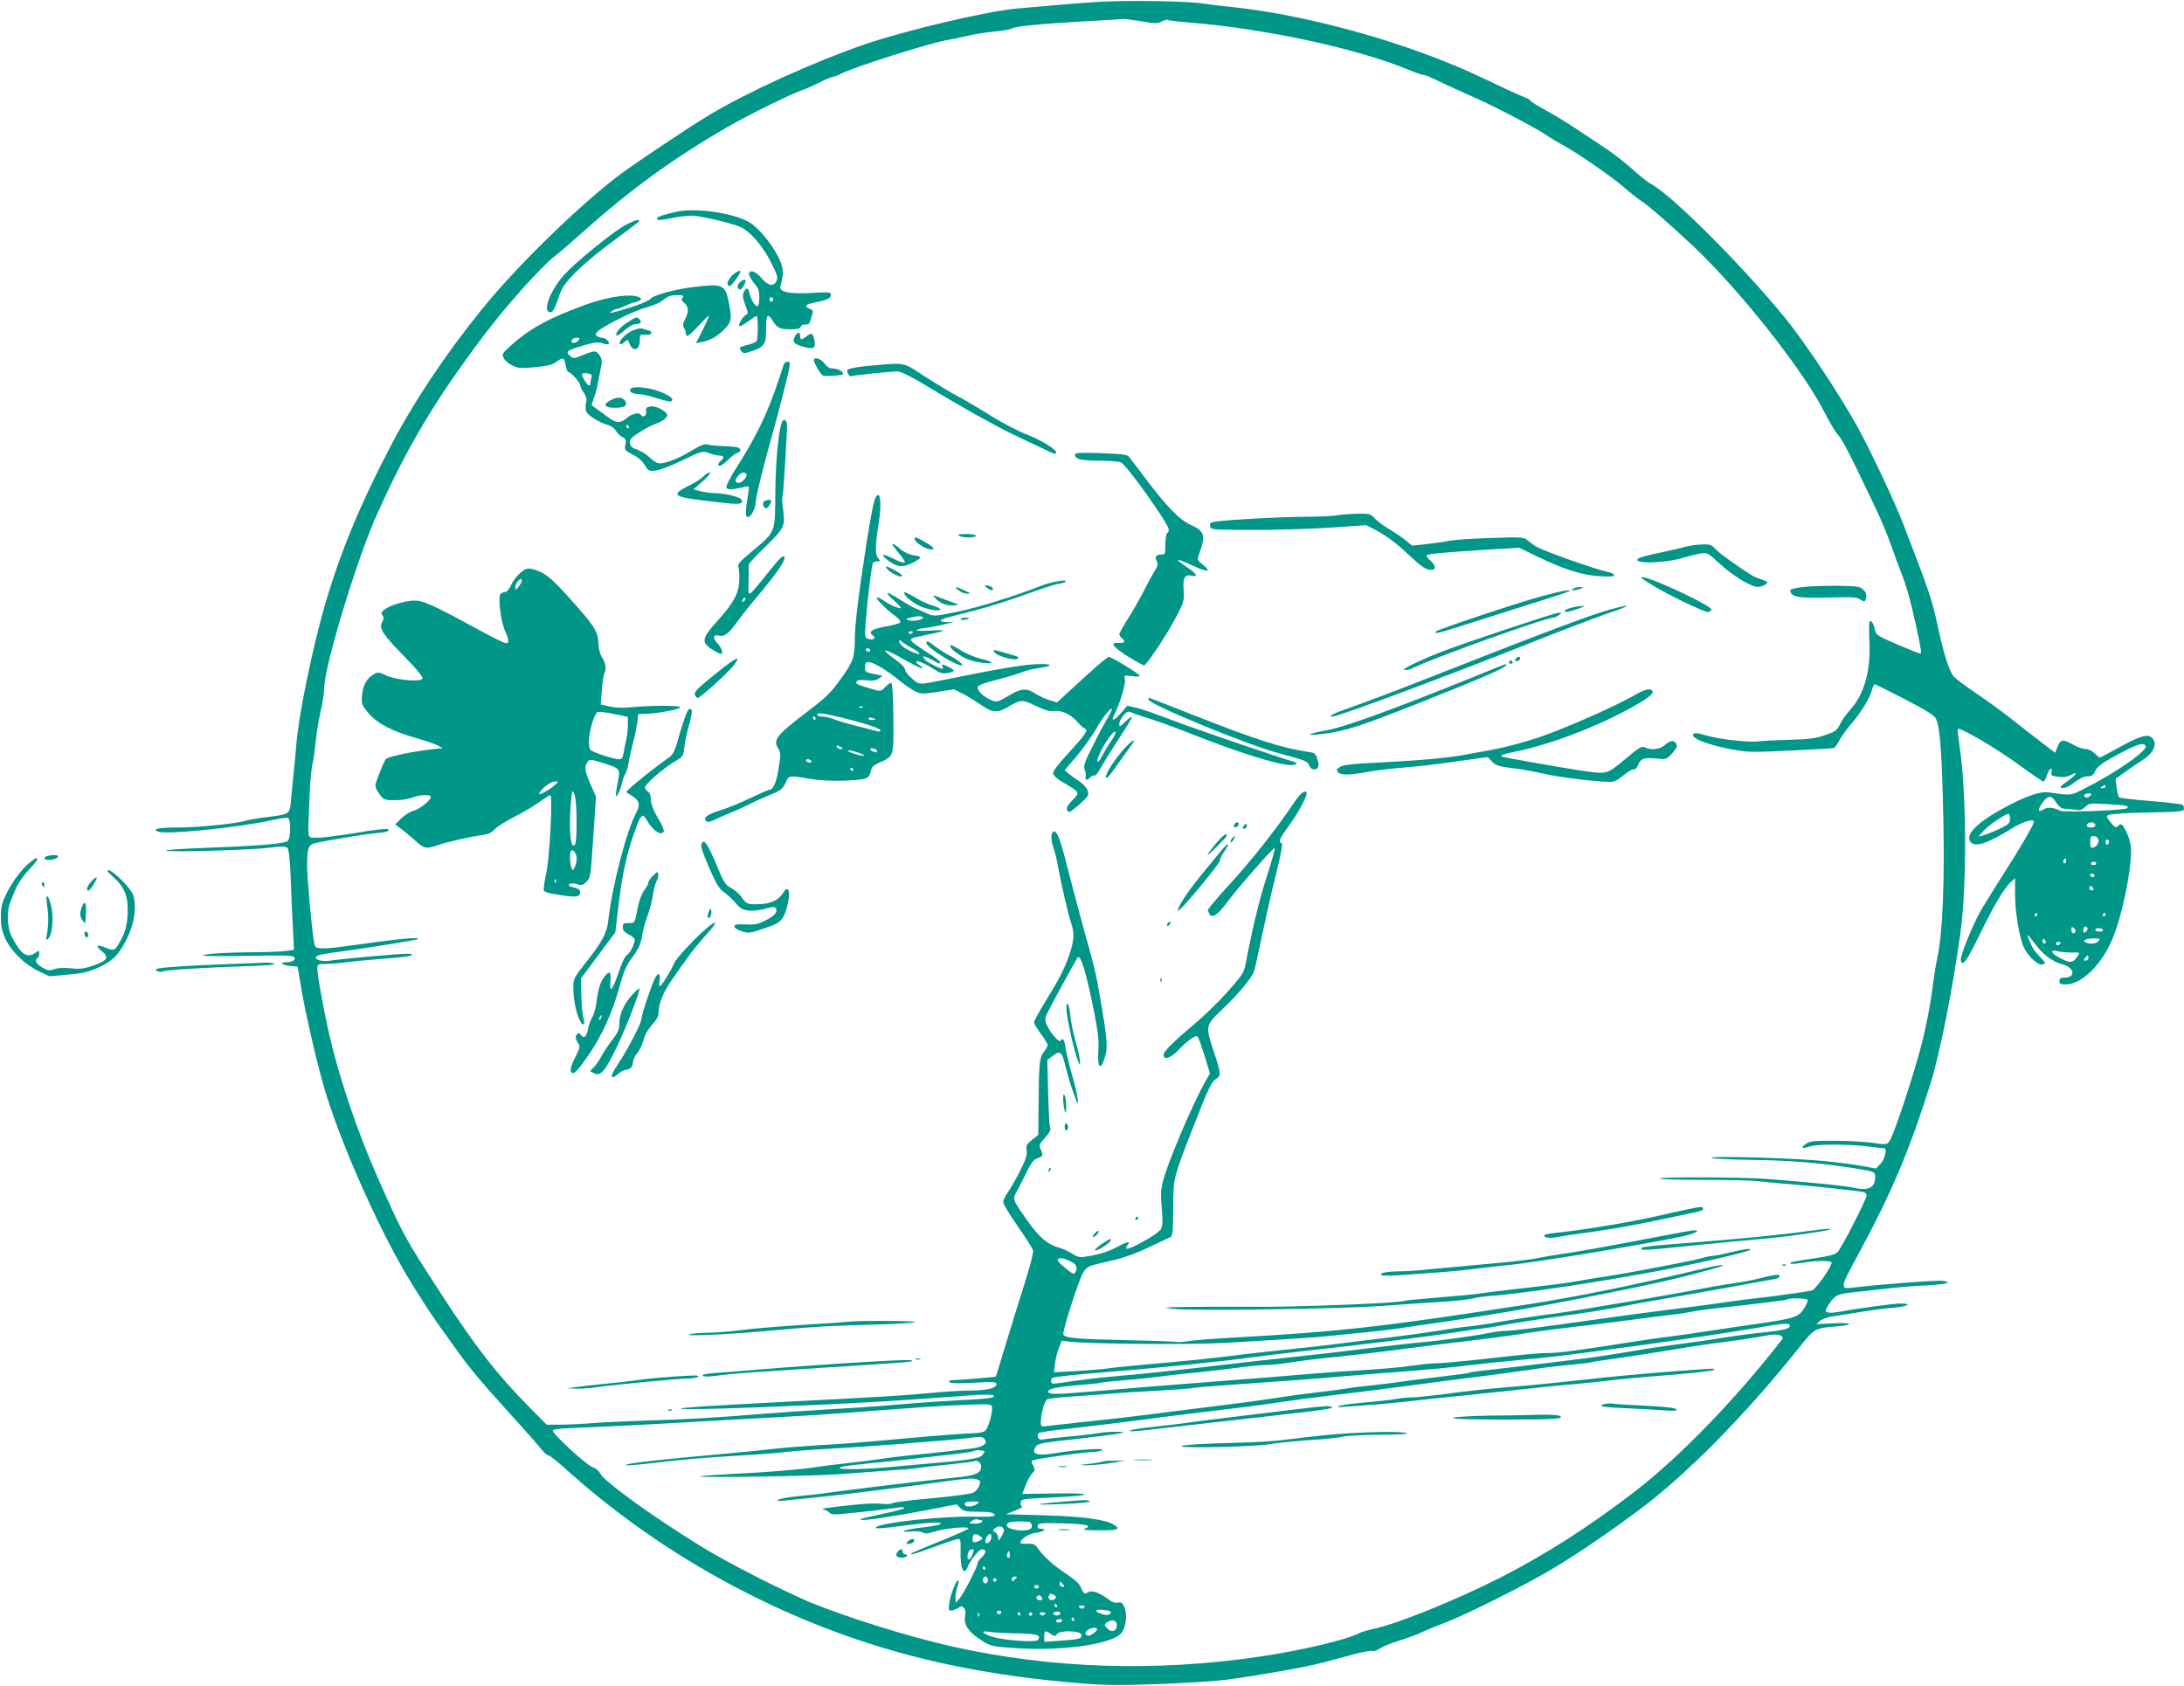 <?xml version="1.0" standalone="no"?>
<!DOCTYPE svg PUBLIC "-//W3C//DTD SVG 20010904//EN"
 "http://www.w3.org/TR/2001/REC-SVG-20010904/DTD/svg10.dtd">
<svg version="1.0" xmlns="http://www.w3.org/2000/svg"
 width="1280pt" height="988pt" viewBox="0 0 1280 988"
 preserveAspectRatio="xMidYMid meet">
<g transform="translate(0,988) scale(0.1,-0.1)"
fill="#009688" stroke="none">
<path d="M6435 9869 c-77 -5 -194 -14 -260 -20 -66 -6 -163 -15 -215 -19 -169
-14 -657 -129 -892 -210 -296 -102 -674 -273 -908 -412 -121 -72 -473 -308
-552 -370 -253 -199 -587 -528 -784 -771 -221 -274 -401 -545 -539 -810 -176
-337 -292 -619 -379 -917 -77 -265 -156 -653 -170 -830 -2 -30 -9 -107 -16
-170 -6 -63 -14 -139 -16 -168 -7 -63 -10 -65 -140 -81 -49 -6 -105 -16 -124
-21 -59 -18 -279 -40 -402 -40 -108 0 -151 -9 -112 -24 49 -19 465 23 658 65
49 11 95 18 103 15 19 -8 18 -120 -2 -136 -18 -15 -173 -28 -474 -39 -127 -4
-235 -12 -239 -16 -10 -11 487 2 601 16 72 9 100 9 110 1 10 -9 16 -56 21
-184 3 -95 9 -228 13 -294 l6 -121 -44 -6 c-24 -4 -107 -7 -184 -8 -176 -1
-305 -10 -305 -19 0 -4 119 -5 264 -2 205 4 265 2 271 -8 10 -16 -12 -30 -50
-30 -42 0 -19 -18 30 -22 l39 -3 22 -130 c22 -130 73 -357 121 -535 82 -305
314 -838 501 -1152 62 -103 147 -235 190 -293 42 -59 91 -126 107 -149 62 -88
145 -187 305 -363 91 -100 175 -196 188 -213 13 -16 29 -30 37 -30 7 0 62 -44
121 -98 457 -409 1018 -742 1606 -953 421 -151 860 -241 1380 -284 157 -13
232 -14 475 -5 158 6 338 18 398 26 197 27 468 75 560 100 50 13 131 35 182
49 51 14 99 22 107 19 8 -3 28 3 43 14 15 11 66 32 113 46 47 15 103 35 125
46 22 11 90 39 150 62 125 48 470 221 620 311 158 95 326 209 515 350 277 207
616 551 932 946 92 116 93 117 221 127 111 10 95 23 -20 18 l-98 -5 22 19 c13
12 46 23 75 27 29 4 100 15 158 25 58 10 144 21 193 25 89 8 121 25 45 25 -42
0 -261 -30 -362 -49 -45 -8 -76 -6 -76 6 0 13 31 61 52 79 18 17 45 24 138 33
63 7 149 16 190 21 41 5 133 13 203 16 128 7 165 17 104 27 -27 5 -379 -21
-519 -39 -86 -11 -86 -7 13 176 204 375 310 625 435 1025 53 171 128 548 173
870 39 278 37 834 -4 1099 -8 55 -13 101 -11 103 13 13 226 -112 373 -220 67
-49 125 -88 130 -88 4 1 14 19 21 41 13 39 35 49 25 11 -4 -15 3 -19 38 -24
28 -4 52 -1 72 9 50 26 41 7 -14 -33 -47 -33 -51 -38 -31 -41 15 -2 40 9 69
32 30 23 57 36 77 36 25 0 34 7 46 32 10 21 37 43 85 70 151 84 196 101 210
77 16 -26 -172 -157 -364 -254 -78 -39 -69 -38 -206 -19 -51 7 -144 -26 -280
-102 -152 -85 -215 -157 -170 -194 30 -25 102 1 239 86 63 39 126 58 126 37 0
-16 -80 -153 -170 -293 -51 -80 -113 -179 -137 -220 -49 -85 -126 -273 -121
-297 8 -43 32 -11 111 150 83 172 144 274 186 311 l21 19 0 -99 c0 -106 27
-259 54 -312 27 -52 82 -101 106 -95 21 6 21 7 -7 37 -16 17 -34 38 -41 47
-14 19 -44 89 -38 89 2 0 21 -23 42 -51 46 -63 104 -106 161 -121 72 -18 81
-78 12 -78 -22 0 -29 -5 -29 -20 0 -16 7 -20 35 -20 92 0 205 107 271 256 57
130 113 391 114 529 0 32 -9 69 -25 103 -25 54 -33 60 -54 39 -10 -10 -18 -5
-41 23 -25 31 -27 36 -12 44 9 5 112 12 229 14 197 4 213 6 213 23 0 10 -4 20
-9 23 -5 3 -89 13 -187 21 -98 8 -181 18 -185 22 -4 5 -10 31 -14 58 l-6 50
63 46 c35 25 77 53 93 63 67 41 92 97 58 131 -25 26 -74 11 -194 -56 -58 -32
-109 -59 -112 -59 -3 0 -17 11 -31 25 -15 15 -37 25 -53 25 -15 0 -48 11 -72
25 -59 34 -76 32 -92 -11 l-14 -36 -80 61 c-44 33 -123 95 -175 136 -52 42
-145 109 -206 150 -60 41 -121 86 -133 99 -24 26 -60 134 -91 281 -39 179 -44
194 -200 600 -52 137 -192 434 -272 580 -108 196 -312 503 -433 650 -247 302
-661 715 -776 775 -19 10 -70 50 -113 89 -43 39 -117 97 -165 128 -47 31 -124
82 -171 113 -47 31 -124 79 -173 105 -48 26 -87 50 -87 55 0 4 -21 15 -47 25
-26 10 -126 56 -223 103 -427 205 -1023 374 -1490 422 -58 6 -132 15 -165 20
-88 14 -448 19 -610 9z m255 -114 c80 -14 92 -14 118 -1 16 8 32 13 35 9 4 -3
55 -9 114 -14 441 -34 988 -150 1291 -275 45 -19 89 -34 97 -34 9 0 46 -15 83
-34 37 -18 117 -55 177 -81 133 -57 379 -185 455 -235 30 -21 71 -45 90 -55
75 -38 293 -188 362 -248 40 -35 87 -72 103 -82 44 -28 162 -130 308 -267 272
-256 647 -730 769 -973 28 -55 64 -116 81 -135 28 -31 77 -127 225 -440 28
-58 66 -151 85 -205 19 -55 45 -125 57 -155 32 -79 57 -168 87 -305 35 -166
37 -175 25 -175 -5 0 -65 24 -133 53 -113 49 -124 56 -130 83 -7 36 -17 54
-30 54 -5 0 -6 -47 -3 -117 9 -176 -30 -313 -114 -405 -22 -24 -48 -61 -58
-83 -17 -36 -26 -42 -89 -64 -58 -20 -95 -24 -210 -27 -77 -2 -156 -6 -176 -9
-56 -8 -241 13 -311 35 -43 13 -66 16 -73 9 -23 -24 87 -67 245 -95 73 -13
119 -13 325 -3 132 6 245 13 252 15 7 1 21 21 32 43 11 21 39 61 62 88 60 68
117 159 129 205 6 21 13 38 17 38 3 0 82 -39 175 -87 127 -66 174 -95 184
-115 24 -46 35 -198 43 -568 9 -386 -4 -691 -34 -830 -9 -41 -20 -109 -25
-150 -17 -141 -50 -305 -91 -445 -61 -212 -149 -468 -168 -488 -15 -16 -24
-16 -96 -5 -44 6 -143 12 -220 12 -121 1 -145 -2 -169 -17 -36 -24 -27 -32 18
-17 46 15 223 15 341 1 50 -6 93 -11 98 -11 19 0 5 -62 -20 -89 l-28 -30 -80
15 c-44 8 -141 21 -215 28 -165 18 -670 33 -670 20 0 -5 104 -10 233 -12 225
-3 400 -17 597 -48 128 -20 130 -21 130 -52 0 -66 -41 -84 -138 -61 -41 9
-238 29 -492 49 -131 11 -627 13 -633 3 -3 -5 108 -8 246 -8 139 0 284 -3 322
-7 39 -5 120 -12 180 -17 138 -11 412 -40 443 -47 12 -2 22 -11 22 -20 0 -21
-144 -304 -169 -330 -15 -17 -44 -25 -138 -39 -129 -19 -155 -25 -136 -32 6
-2 38 1 69 6 68 13 161 14 168 3 9 -15 -92 -161 -116 -166 -36 -8 -234 -35
-333 -46 -49 -5 -151 -19 -225 -30 -74 -10 -196 -26 -270 -35 -145 -18 -330
-43 -555 -75 -243 -34 -370 -50 -408 -50 -20 0 -69 -6 -109 -14 -84 -17 -275
-43 -363 -51 -33 -2 -157 -16 -275 -30 -118 -14 -249 -30 -290 -35 -41 -5
-142 -16 -225 -25 -82 -8 -264 -29 -403 -45 -251 -30 -477 -54 -667 -70 -55
-5 -147 -16 -204 -24 -58 -9 -110 -16 -118 -16 -15 0 -18 26 -4 35 11 6 137
19 336 35 279 22 681 63 835 85 58 8 168 21 245 30 268 30 391 44 475 55 47 5
126 15 175 21 50 6 162 21 250 34 88 13 183 27 210 30 28 3 73 10 100 16 79
15 289 47 420 64 66 9 190 29 275 45 85 17 220 41 300 54 149 26 577 103 618
111 12 3 22 10 22 16 0 13 -35 8 -120 -14 -30 -8 -91 -20 -135 -26 -76 -11
-131 -21 -320 -56 -85 -16 -287 -51 -525 -90 -80 -14 -199 -32 -265 -40 -66
-9 -181 -26 -255 -39 -74 -13 -164 -27 -200 -30 -35 -3 -119 -15 -185 -26 -66
-11 -214 -31 -330 -45 -115 -13 -244 -29 -285 -35 -41 -5 -163 -19 -270 -30
-107 -11 -229 -25 -270 -30 -134 -18 -341 -39 -530 -55 -102 -9 -212 -20 -245
-25 -33 -5 -118 -12 -189 -16 l-129 -7 6 50 c3 27 13 68 23 92 l17 43 51 -6
c121 -13 711 -18 896 -7 380 22 526 31 630 42 58 6 143 14 190 19 47 4 123 13
170 19 47 7 162 23 255 37 377 54 725 116 1192 213 173 36 280 62 442 107 92
26 48 26 -60 0 -401 -96 -744 -166 -1029 -210 -873 -135 -1109 -161 -1740
-196 -107 -6 -221 -15 -253 -20 -32 -5 -63 -7 -70 -5 -7 2 -136 7 -287 10
-309 7 -373 13 -378 35 -3 17 50 194 92 305 28 76 42 91 96 104 19 5 74 18
121 29 49 11 134 43 195 73 60 28 116 55 124 59 12 6 15 35 16 166 1 184 -2
172 113 467 93 240 111 277 140 295 28 17 27 33 -14 155 -51 153 -51 157 44
247 95 89 179 190 191 228 5 15 25 106 45 202 20 96 56 258 82 360 31 125 42
185 34 188 -20 7 -12 28 40 98 58 78 117 190 106 201 -14 13 -41 -12 -81 -73
-89 -134 -242 -328 -365 -462 -72 -78 -131 -148 -131 -155 0 -6 4 -18 9 -26
16 -25 51 -1 107 76 62 83 263 313 275 313 4 0 -17 -75 -46 -166 -46 -142 -84
-301 -126 -520 -9 -45 -22 -64 -103 -155 -51 -57 -135 -140 -187 -183 -134
-113 -189 -168 -189 -188 0 -34 41 -20 89 30 57 59 99 88 111 76 4 -5 22 -55
40 -112 l31 -103 -29 -52 c-72 -126 -220 -475 -246 -580 -13 -51 -14 -83 -7
-158 6 -66 5 -101 -3 -119 -7 -16 -45 -43 -106 -77 -87 -48 -120 -55 -90 -18
20 24 -4 18 -72 -18 -39 -21 -92 -38 -139 -46 -75 -13 -76 -13 -116 12 -22 14
-58 30 -80 36 -63 17 -113 60 -182 157 -87 123 -88 125 -62 171 12 21 37 71
57 111 27 57 42 76 65 84 32 11 34 16 18 52 -11 23 -8 30 25 67 29 32 36 46
30 63 -4 11 -9 105 -11 207 l-5 186 28 22 c47 37 58 29 78 -56 10 -42 31 -113
47 -157 26 -73 29 -76 25 -36 -3 25 -18 91 -35 147 -16 56 -32 125 -36 152 -7
49 -17 63 -30 41 -8 -13 -61 49 -80 93 -14 34 -13 38 18 99 37 71 158 291 163
297 18 20 55 -106 100 -339 20 -103 25 -154 21 -212 -7 -106 17 -116 43 -19
13 48 6 116 -31 326 -28 160 -35 190 -95 401 -29 106 -71 265 -94 354 -42 171
-65 233 -84 227 -18 -6 -19 -44 -2 -95 9 -26 21 -74 26 -107 18 -100 61 -287
77 -333 21 -59 19 -99 -7 -179 -29 -87 -55 -139 -141 -279 -38 -62 -69 -119
-69 -126 0 -7 18 -37 40 -67 22 -29 40 -59 40 -66 0 -7 -10 -25 -22 -40 -26
-34 -29 -59 -31 -303 l-2 -184 -37 -29 c-32 -26 -36 -34 -31 -63 4 -25 -5 -52
-40 -122 -25 -49 -57 -104 -71 -123 -14 -19 -26 -45 -26 -56 0 -12 38 -76 84
-141 46 -66 86 -129 90 -141 4 -13 -14 -85 -50 -199 -32 -99 -81 -260 -111
-358 -29 -99 -55 -181 -57 -184 -3 -3 -216 -21 -264 -22 -7 0 -10 -5 -7 -11 5
-7 51 -8 141 -3 119 6 134 5 134 -9 0 -23 -60 -37 -155 -37 -44 0 -147 -6
-230 -14 -152 -15 -303 -24 -835 -51 -474 -25 -623 -34 -629 -41 -7 -8 371 2
794 22 295 13 481 25 879 54 94 8 152 8 158 2 15 -15 -21 -20 -237 -31 -110
-6 -272 -18 -360 -26 -88 -8 -252 -19 -365 -25 -113 -7 -286 -18 -385 -26
-275 -23 -452 -33 -690 -40 -93 -3 -228 -9 -299 -14 -72 -6 -164 -10 -206 -10
l-76 0 -101 102 c-191 193 -319 358 -521 670 -214 330 -221 342 -372 685 -110
247 -215 555 -274 803 -32 131 -76 372 -76 411 0 28 2 29 48 29 26 0 81 5 122
10 41 6 140 15 219 21 79 5 151 14 160 19 12 7 7 10 -19 10 -47 1 -382 -29
-445 -39 -54 -9 -99 1 -93 22 3 7 45 17 109 25 141 18 482 72 488 78 15 15
-111 2 -455 -46 -44 -6 -96 -10 -115 -8 -32 3 -34 5 -41 53 -14 89 -38 368
-38 431 0 103 7 123 49 133 65 15 287 52 347 57 73 7 90 12 78 24 -5 5 -81 -3
-184 -21 -96 -16 -199 -29 -227 -29 -53 0 -53 0 -55 33 -1 17 -1 41 0 52 1 11
4 81 6 155 3 74 10 158 16 185 7 28 15 88 20 135 4 47 17 128 29 180 12 52 21
113 21 136 0 124 189 749 304 1007 182 408 343 678 633 1063 126 168 339 405
409 458 23 17 99 83 170 146 275 247 541 440 859 622 123 71 381 197 435 213
14 4 55 23 92 41 37 19 73 34 80 34 7 0 27 7 43 16 75 40 526 183 626 199 19
3 72 14 119 25 47 11 121 22 165 26 44 4 85 11 92 16 16 13 167 28 428 43 121
6 226 13 232 14 7 0 53 -6 103 -14z m5650 -4485 c0 -5 -8 -10 -17 -10 -15 0
-16 2 -3 10 19 12 20 12 20 0z m-90 -54 c-6 -8 -18 -12 -26 -9 -19 7 -7 23 18
23 17 0 18 -3 8 -14z m-198 -41 c16 -24 31 -35 48 -35 14 0 41 -3 61 -6 30 -5
41 -2 59 16 22 22 28 23 132 17 107 -6 128 -10 115 -24 -13 -12 -368 -26 -391
-15 -42 21 -78 23 -102 7 -29 -19 -33 -2 -7 35 35 51 55 52 85 5z m-272 -94
c0 -26 -7 -33 -64 -60 -36 -17 -77 -33 -93 -37 l-28 -7 35 38 c31 33 123 95
143 95 4 0 7 -13 7 -29z m500 -36 c0 -9 -9 -15 -25 -15 -24 0 -32 10 -18 23
12 13 43 7 43 -8z m17 -81 c8 -20 -8 -48 -31 -52 -12 -3 -16 4 -16 32 0 30 4
36 20 36 11 0 23 -7 27 -16z m63 -19 c0 -8 -4 -15 -10 -15 -5 0 -10 7 -10 15
0 8 5 15 10 15 6 0 10 -7 10 -15z m-254 -122 c-10 -10 -19 5 -10 18 6 11 8 11
12 0 2 -7 1 -15 -2 -18z m179 -3 c3 -5 -3 -10 -15 -10 -12 0 -18 5 -15 10 3 6
10 10 15 10 5 0 12 -4 15 -10z m-10 -70 c3 -5 -1 -10 -9 -10 -9 0 -16 5 -16
10 0 6 4 10 9 10 6 0 13 -4 16 -10z m-8 -86 c-9 -9 -28 6 -21 18 4 6 10 6 17
-1 6 -6 8 -13 4 -17z m-327 -144 c0 -5 -5 -10 -11 -10 -5 0 -7 5 -4 10 3 6 8
10 11 10 2 0 4 -4 4 -10z m400 0 c0 -5 -5 -10 -11 -10 -5 0 -7 5 -4 10 3 6 8
10 11 10 2 0 4 -4 4 -10z m-176 -101 c-10 -16 -24 -9 -24 12 0 18 2 19 15 9 8
-7 12 -16 9 -21z m70 22 c3 -5 -1 -14 -9 -21 -13 -10 -15 -9 -15 9 0 21 14 28
24 12z m91 -11 c4 -6 -5 -10 -19 -10 -14 0 -26 5 -26 10 0 6 9 10 19 10 11 0
23 -4 26 -10z m-335 -71 c0 -5 -4 -9 -10 -9 -5 0 -10 7 -10 16 0 8 5 12 10 9
6 -3 10 -10 10 -16z m310 6 c-13 -16 -47 -20 -75 -9 -26 10 2 24 49 24 33 0
37 -2 26 -15z m-225 -15 c-3 -5 -10 -10 -16 -10 -5 0 -9 5 -9 10 0 6 7 10 16
10 8 0 12 -4 9 -10z m68 -53 c47 2 48 1 34 -20 -28 -42 -43 -44 -102 -13 -58
30 -65 54 -11 40 17 -4 53 -7 79 -7z m97 -32 c0 -8 -7 -15 -16 -15 -14 0 -14
3 -4 15 7 8 14 15 16 15 2 0 4 -7 4 -15z m-5957 -1782 c27 -14 34 -36 18 -62
-7 -11 -20 -5 -60 29 -37 31 -48 46 -39 52 14 8 38 3 81 -19z m4311 -221 c3
-5 -6 -27 -20 -50 -30 -49 -60 -60 -249 -87 -66 -9 -203 -30 -305 -45 -102
-16 -212 -31 -245 -35 -33 -3 -127 -17 -210 -30 -297 -47 -431 -65 -487 -65
-58 0 -126 -6 -436 -41 -96 -10 -196 -19 -223 -19 -27 0 -94 -7 -149 -15 -54
-8 -177 -19 -272 -25 -95 -5 -227 -14 -293 -20 -226 -19 -341 -29 -675 -54
-184 -14 -439 -35 -565 -46 -259 -22 -311 -24 -320 -11 -11 19 37 31 167 42
73 6 135 12 139 15 4 2 63 8 131 14 67 5 155 14 193 19 39 6 142 17 230 26 88
9 208 23 267 31 59 8 128 14 155 14 26 0 89 7 138 15 50 8 137 19 195 25 125
12 324 35 435 50 84 11 297 38 525 65 74 9 189 25 255 36 66 10 185 25 265 34
80 9 213 25 295 36 83 11 188 25 235 30 47 5 107 13 134 19 27 6 88 15 135 20
257 28 435 50 439 55 9 8 110 6 116 -3z m-104 -153 c0 -17 -44 -27 -161 -39
-63 -6 -166 -20 -229 -30 -63 -11 -187 -29 -275 -40 -88 -11 -221 -32 -295
-45 -74 -13 -214 -34 -310 -45 -96 -12 -229 -28 -295 -36 -66 -8 -162 -19
-214 -25 -52 -5 -98 -12 -103 -15 -4 -3 -65 -11 -135 -19 -71 -8 -177 -22
-238 -30 -60 -9 -150 -20 -200 -25 -49 -5 -117 -13 -150 -19 -33 -5 -105 -15
-160 -21 -55 -6 -140 -17 -190 -25 -135 -21 -224 -33 -570 -76 -88 -11 -209
-26 -270 -34 -60 -8 -159 -19 -220 -26 -105 -11 -174 -18 -312 -34 -63 -8 -63
-8 -63 18 0 50 22 127 38 136 10 4 67 11 127 15 61 4 162 11 225 16 63 6 194
14 290 19 96 5 189 12 205 15 17 4 127 13 245 21 293 20 454 32 660 50 96 8
267 22 380 30 113 9 273 24 355 35 83 10 213 23 290 30 139 11 255 25 660 80
320 44 554 79 730 109 156 27 185 29 185 10z m-51 -58 c11 -7 12 -13 4 -23
-264 -341 -595 -684 -858 -887 -268 -207 -532 -376 -807 -515 -253 -127 -578
-259 -717 -290 -41 -9 -82 -21 -93 -27 -72 -39 -339 -102 -583 -138 -611 -91
-1223 -71 -1800 58 -264 59 -643 178 -851 266 -171 74 -473 228 -616 316 -296
182 -581 388 -603 437 -5 12 -24 27 -42 33 -35 11 -233 193 -233 214 0 9 48
14 198 19 108 4 341 16 517 26 176 10 374 22 440 25 204 10 431 24 640 40 369
28 469 35 621 41 133 6 152 5 157 -9 9 -23 -21 -130 -40 -144 -9 -7 -40 -13
-67 -13 -28 0 -150 -9 -271 -19 -413 -37 -470 -42 -630 -51 -88 -5 -203 -14
-255 -20 -52 -6 -167 -18 -255 -26 -448 -40 -657 -64 -622 -72 9 -2 75 4 145
12 158 20 318 34 532 46 91 5 206 14 255 20 50 6 173 15 275 20 102 6 268 17
370 25 102 9 235 19 295 24 61 5 133 12 160 16 41 6 54 4 65 -9 23 -28 -10
-49 -87 -57 -38 -4 -106 -12 -153 -18 -47 -5 -137 -15 -200 -21 -63 -7 -140
-16 -170 -21 -30 -5 -116 -16 -190 -24 -74 -8 -160 -19 -190 -24 -87 -14 -299
-31 -493 -40 -98 -5 -180 -11 -184 -14 -8 -9 684 2 817 13 63 5 192 14 285 21
94 6 173 13 176 15 3 2 77 10 164 19 87 9 162 18 166 21 15 9 39 -9 39 -31 0
-38 -29 -52 -135 -63 -239 -25 -560 -64 -770 -92 -38 -6 -114 -14 -167 -19
-54 -5 -105 -15 -115 -20 -14 -9 -6 -10 32 -6 178 17 367 38 470 51 66 8 172
22 235 30 63 8 162 21 220 29 153 21 183 23 207 14 20 -7 21 -12 12 -37 -5
-16 -22 -35 -37 -41 -14 -7 -122 -21 -240 -32 -117 -10 -222 -24 -232 -29 -11
-6 -38 -7 -61 -4 -23 4 -94 2 -158 -5 -165 -17 -210 -24 -184 -28 12 -3 27
-10 33 -18 8 -10 27 -12 68 -9 72 6 308 33 345 39 15 2 27 1 27 -4 0 -5 -64
-21 -142 -37 -88 -18 -132 -30 -113 -32 34 -4 174 17 401 60 l161 31 22 -22
c18 -18 33 -21 95 -21 78 0 106 -6 106 -22 0 -6 -48 -9 -127 -7 -186 3 -542
-35 -568 -62 -10 -11 36 -8 175 11 128 17 215 21 203 9 -6 -6 -53 -16 -105
-21 -51 -6 -100 -14 -108 -20 -10 -6 2 -8 38 -4 31 3 61 1 71 -6 13 -8 30 -7
67 5 65 21 214 34 198 17 -6 -6 -82 -40 -169 -75 -86 -35 -160 -66 -163 -69
-13 -13 21 -4 136 39 67 25 129 45 138 45 13 0 15 -11 14 -62 -4 -107 18 -161
41 -102 14 38 68 104 84 104 26 0 26 -20 1 -45 -15 -14 -26 -30 -26 -36 0 -19
-79 -174 -104 -204 l-25 -30 -1 31 c0 17 5 45 11 63 6 18 9 35 5 38 -9 10 -45
-81 -52 -131 -6 -39 -4 -46 10 -46 9 0 27 7 40 15 21 14 24 14 36 0 8 -9 10
-27 6 -46 -9 -46 16 -89 77 -130 71 -49 74 -49 227 -59 268 -17 545 22 609 85
29 29 40 109 21 156 -11 25 -18 30 -38 26 -18 -3 -37 4 -61 23 -44 34 -93 51
-112 39 -22 -14 -28 -11 -43 24 -9 24 -36 49 -86 82 -77 51 -133 101 -167 150
-18 25 -26 29 -62 27 -22 -2 -41 1 -41 6 0 22 52 55 94 59 46 6 65 23 25 23
-14 0 -19 5 -17 18 3 15 17 17 143 14 141 -4 180 -13 134 -31 -18 -7 4 -10 84
-10 109 -1 127 6 85 33 -48 30 -179 48 -408 55 l-225 6 55 22 c30 12 49 22 42
22 -8 1 -12 10 -10 24 3 22 7 22 178 30 249 11 266 28 23 24 l-192 -3 20 50
c10 27 27 59 38 70 18 17 18 22 6 47 -14 25 -13 27 9 33 48 12 298 46 339 46
23 0 49 5 57 11 20 13 -153 3 -268 -17 -116 -20 -154 -7 -119 40 10 14 41 20
142 32 72 7 191 22 265 31 116 16 127 18 80 21 -30 2 -84 -1 -120 -7 -36 -6
-117 -16 -180 -21 -63 -6 -127 -13 -143 -16 -19 -4 -29 -1 -33 11 -4 9 -3 20
2 25 5 5 74 16 154 24 181 20 441 52 585 72 61 8 166 21 235 29 182 21 362 44
465 60 50 8 151 21 225 30 172 20 416 51 595 75 77 11 235 31 350 45 116 15
248 33 295 40 47 8 139 19 204 25 65 6 122 12 126 15 4 2 75 13 158 24 84 12
234 35 334 52 101 17 237 37 303 45 66 8 152 21 190 28 85 17 116 18 134 7z
m-4669 -679 c0 -5 -8 -16 -18 -25 -18 -16 -90 -26 -332 -47 -58 -5 -152 -13
-210 -19 -186 -17 -348 -15 -269 4 13 3 89 12 169 20 138 13 307 32 505 55 49
6 91 13 94 16 8 8 61 4 61 -4z m-44 -307 c-22 -16 -62 -20 -70 -6 -9 14 6 21
48 21 38 -1 40 -2 22 -15z m25 -95 c6 0 7 -4 4 -10 -3 -5 -23 -10 -43 -10 -35
1 -36 1 -17 16 11 8 26 12 33 9 8 -3 18 -5 23 -5z m277 -9 c19 -1 27 -32 11
-42 -32 -20 -139 -4 -139 21 0 21 33 26 128 21z m-145 -45 c3 -7 -3 -26 -14
-42 -17 -27 -19 -27 -19 -7 0 12 -8 27 -17 32 -17 10 -17 12 0 25 21 16 43 12
50 -8z m-138 -40 c18 -13 18 -14 -3 -25 -30 -16 -42 -14 -42 7 0 33 16 40 45
18z m65 -5 c0 -23 -25 -46 -34 -32 -7 11 14 51 26 51 5 0 8 -8 8 -19z m-104
-83 c-3 -7 -9 -21 -12 -30 -8 -21 -24 -24 -24 -4 0 26 12 46 27 46 8 0 12 -6
9 -12z m210 -35 c-11 -11 -19 6 -11 24 8 17 8 17 12 0 3 -10 2 -21 -1 -24z
m-141 -63 c3 -5 1 -10 -4 -10 -6 0 -11 5 -11 10 0 6 2 10 4 10 3 0 8 -4 11
-10z m15 -70 c0 -11 -7 -20 -15 -20 -8 0 -15 9 -15 20 0 11 7 20 15 20 8 0 15
-9 15 -20z m170 16 c0 -2 -7 -9 -15 -16 -12 -10 -15 -10 -15 4 0 9 7 16 15 16
8 0 15 -2 15 -4z m-120 -16 c0 -5 -4 -10 -10 -10 -5 0 -10 5 -10 10 0 6 5 10
10 10 6 0 10 -4 10 -10z m390 -25 c10 -12 10 -15 -4 -15 -9 0 -16 7 -16 15 0
8 2 15 4 15 2 0 9 -7 16 -15z m-142 -16 c-2 -6 -8 -10 -13 -10 -5 0 -11 4 -13
10 -2 6 4 11 13 11 9 0 15 -5 13 -11z m92 -49 c11 -7 12 -12 3 -21 -16 -16
-44 -4 -37 16 7 17 13 18 34 5z m-75 -11 c10 -15 -1 -23 -20 -15 -9 3 -13 10
-10 16 8 13 22 13 30 -1z m90 -49 c3 -5 1 -10 -4 -10 -6 0 -11 5 -11 10 0 6 2
10 4 10 3 0 8 -4 11 -10z m157 -12 c-9 -9 -15 -9 -24 0 -9 9 -7 12 12 12 19 0
21 -3 12 -12z m157 -24 c3 -3 0 -9 -6 -15 -13 -13 -85 9 -77 23 5 8 73 1 83
-8z m-641 -5 c-2 -6 -8 -10 -13 -10 -5 0 -11 4 -13 10 -2 6 4 11 13 11 9 0 15
-5 13 -11z m343 -12 c-5 -5 -18 -7 -28 -3 -14 6 -15 9 -4 16 19 11 46 1 32
-13z m-474 -9 c-3 -8 -6 -5 -6 6 -1 11 2 17 5 13 3 -3 4 -12 1 -19z m243 12
c0 -5 -2 -10 -4 -10 -3 0 -8 5 -11 10 -3 6 -1 10 4 10 6 0 11 -4 11 -10z m70
0 c0 -5 -4 -10 -10 -10 -5 0 -10 5 -10 10 0 6 5 10 10 10 6 0 10 -4 10 -10z
m72 -2 c-9 -9 -15 -9 -24 0 -9 9 -7 12 12 12 19 0 21 -3 12 -12z m173 -28 c3
-5 1 -10 -4 -10 -6 0 -11 5 -11 10 0 6 2 10 4 10 3 0 8 -4 11 -10z m-70 -10
c-3 -5 -13 -10 -21 -10 -8 0 -14 5 -14 10 0 6 9 10 21 10 11 0 17 -4 14 -10z
m319 -38 c-8 -27 -35 -29 -58 -3 -13 14 -14 20 -4 28 37 29 72 15 62 -25z
m-114 -12 c0 -5 -11 -17 -26 -26 -20 -13 -28 -14 -37 -5 -9 10 -8 16 7 27 23
16 56 19 56 4z m-473 -23 c123 -2 145 -9 127 -39 -10 -15 -195 -3 -261 17 -65
19 -84 41 -27 31 21 -4 94 -8 161 -9z m202 -4 c22 -15 25 -15 36 0 17 24 138
20 143 -4 4 -23 -14 -28 -123 -35 l-95 -7 0 32 c0 35 6 38 39 14z"/>
<path d="M3965 8639 c-76 -17 -115 -30 -115 -39 0 -13 11 -13 105 5 44 9 98
13 120 10 88 -13 232 -49 266 -66 59 -29 125 -106 175 -201 39 -77 45 -94 35
-114 -16 -36 -49 -30 -88 16 -36 42 -73 53 -73 23 1 -10 14 -34 30 -53 24 -27
30 -44 30 -82 0 -26 -4 -49 -9 -52 -12 -8 -40 37 -48 74 -7 36 -20 38 -34 7
-8 -18 -6 -35 9 -74 16 -41 17 -53 6 -57 -17 -7 -47 -53 -42 -66 2 -6 25 5 51
25 27 20 50 35 52 33 9 -9 8 -139 -1 -148 -6 -6 -32 -17 -58 -23 -44 -11 -46
-13 -33 -32 14 -18 18 -18 57 -5 80 26 90 41 90 131 0 84 9 96 37 52 27 -45
43 -53 104 -53 42 0 58 4 63 16 3 9 15 14 27 12 18 -2 24 5 34 40 13 42 13 43
-11 53 -31 11 -24 24 18 33 84 17 108 27 108 46 0 18 -6 19 -113 13 -135 -7
-193 6 -183 41 21 74 19 106 -12 169 -39 78 -116 172 -168 203 -90 55 -315 88
-429 63z m567 -514 c0 -5 -5 -11 -11 -13 -6 -2 -11 4 -11 13 0 9 5 15 11 13 6
-2 11 -8 11 -13z"/>
<path d="M3657 8556 c-75 -43 -282 -212 -346 -282 -87 -95 -136 -224 -85 -224
15 0 24 18 58 115 23 65 131 170 316 307 164 122 159 118 135 118 -11 0 -46
-16 -78 -34z"/>
<path d="M4285 8259 c-25 -31 -28 -50 -9 -56 7 -2 50 52 62 80 10 21 -30 3
-53 -24z"/>
<path d="M4335 8224 c-17 -17 -16 -35 1 -41 9 -3 34 37 34 52 0 11 -20 4 -35
-11z"/>
<path d="M4075 8199 c-112 -13 -234 -45 -258 -67 -21 -20 -81 -43 -197 -76
-47 -13 -52 -13 -36 -1 11 8 26 15 33 15 8 0 28 8 46 17 18 9 45 19 61 22 44
10 43 28 -2 36 -61 10 -177 -10 -287 -50 -219 -79 -331 -141 -443 -242 -49
-45 -52 -49 -39 -73 7 -14 30 -33 51 -43 33 -16 50 -17 133 -9 71 7 102 15
123 31 40 29 47 27 55 -19 4 -22 11 -40 15 -40 15 0 70 -61 70 -77 0 -8 9 -28
21 -44 15 -21 19 -37 14 -59 -4 -16 -4 -39 0 -50 7 -23 77 -67 128 -81 19 -5
39 -20 46 -33 7 -13 24 -30 38 -37 21 -11 24 -18 18 -46 -5 -31 -3 -33 43 -57
32 -16 57 -38 71 -62 21 -35 24 -36 65 -32 23 3 87 27 142 54 128 62 133 63
173 47 18 -7 44 -13 57 -13 27 0 31 -12 9 -30 -8 -7 -15 -16 -15 -21 0 -18 23
-8 56 25 19 19 44 38 54 41 22 7 26 20 8 31 -6 4 -43 8 -82 9 -39 1 -83 5 -97
9 -20 6 -41 -2 -104 -40 -81 -49 -163 -78 -193 -67 -9 3 -31 19 -48 35 -17 16
-49 35 -70 43 -30 10 -40 19 -42 38 -3 22 6 32 55 63 31 20 71 41 88 47 44 15
75 37 75 53 0 22 -61 55 -95 52 -26 -3 -30 -7 -28 -30 2 -28 -19 -39 -33 -17
-8 14 -53 3 -79 -20 -36 -33 -63 -32 -109 2 -24 18 -55 41 -71 52 l-28 21 15
44 c9 25 21 72 26 105 6 33 14 72 17 87 9 33 -16 78 -43 78 -9 0 -40 -10 -69
-22 -51 -21 -53 -21 -73 -3 -27 25 -18 32 79 60 66 19 87 22 112 13 16 -6 33
-8 36 -4 9 9 -17 36 -36 36 -9 0 -22 4 -30 9 -12 8 -12 12 -2 25 24 29 220
127 289 144 41 11 82 29 101 45 25 21 43 27 78 27 37 0 43 -2 34 -14 -9 -10
-7 -17 5 -27 29 -24 33 -52 12 -93 -16 -31 -18 -44 -9 -58 6 -10 11 -25 11
-33 0 -27 17 -16 73 45 31 33 58 60 62 60 3 0 -13 -36 -35 -81 l-41 -81 33 7
c54 11 92 33 133 75 43 44 46 63 25 164 -20 97 -36 104 -195 85z m-685 -314
c-13 -16 -40 -20 -40 -7 0 14 12 22 33 22 16 0 17 -3 7 -15z m76 -219 c-3 -11
-6 -27 -6 -33 0 -22 -15 -14 -33 16 -24 41 -21 48 14 43 26 -4 30 -8 25 -26z
m219 -286 c3 -5 1 -10 -4 -10 -6 0 -11 5 -11 10 0 6 2 10 4 10 3 0 8 -4 11
-10z"/>
<path d="M3678 7991 c-45 -28 -76 -67 -64 -78 3 -3 24 11 46 31 22 20 51 36
63 36 30 0 40 10 26 27 -15 18 -19 17 -71 -16z"/>
<path d="M3703 7941 c-40 -19 -82 -65 -69 -78 3 -3 15 2 26 12 19 17 20 17 29
-8 20 -53 61 -40 61 20 0 33 2 34 32 31 18 -2 33 2 35 9 4 10 -7 15 -57 28 -8
3 -34 -4 -57 -14z"/>
<path d="M4660 7911 c-18 -35 -11 -46 44 -62 64 -19 78 -11 69 35 -8 44 -16
49 -45 26 -33 -25 -38 -25 -38 0 0 25 -16 26 -30 1z"/>
<path d="M4770 7768 c0 -15 38 -80 52 -89 9 -6 109 0 117 7 11 10 -26 34 -53
34 -24 0 -38 8 -54 30 -23 30 -62 41 -62 18z"/>
<path d="M4595 7748 c-2 -7 -16 -49 -31 -93 -63 -191 -126 -322 -237 -499 -45
-69 -73 -124 -70 -133 6 -15 30 -15 107 3 28 7 28 7 22 -32 -19 -115 -19 -144
-2 -144 19 0 46 55 46 92 0 26 45 211 90 368 38 135 100 375 107 418 4 25 2
32 -11 32 -9 0 -18 -6 -21 -12z m-221 -646 c9 -14 -24 -52 -45 -52 -23 0 -25
17 -2 42 17 19 38 24 47 10z"/>
<path d="M5135 7740 c-85 -6 -151 -17 -168 -27 -4 -2 -2 -13 3 -24 6 -11 15
-17 19 -14 9 5 230 28 273 28 16 0 73 -28 135 -65 230 -139 453 -264 563 -315
63 -30 138 -65 165 -78 54 -27 65 -30 65 -17 0 19 -90 74 -176 107 -51 20
-151 72 -221 117 -70 44 -155 93 -188 110 -33 17 -114 66 -181 109 -133 87
-114 83 -289 69z"/>
<path d="M3694 7599 c-9 -15 15 -29 51 -29 17 0 64 -11 105 -24 41 -13 78 -22
82 -19 21 12 1 31 -60 56 -71 28 -165 37 -178 16z"/>
<path d="M3578 7534 c-48 -25 -36 -44 27 -44 59 0 79 16 55 45 -16 19 -47 19
-82 -1z"/>
<path d="M4585 7410 c-20 -32 -39 -222 -41 -413 -2 -245 4 -230 -136 -348 -74
-61 -87 -77 -80 -94 4 -11 6 -46 5 -78 -3 -75 -34 -132 -130 -238 -89 -98 -94
-123 -33 -163 21 -14 45 -27 52 -28 21 -5 9 34 -19 64 -29 31 -23 51 13 42 29
-7 59 16 104 81 15 22 78 101 140 175 102 123 149 194 136 207 -9 9 -27 -9
-100 -100 -40 -51 -82 -100 -92 -109 -18 -16 -19 -14 -17 70 1 48 2 91 2 96 1
4 45 52 100 105 109 107 114 118 100 219 -5 35 -7 68 -3 73 4 8 12 125 27 403
2 38 -14 59 -28 36z m-223 -1052 c-7 -7 -12 -8 -12 -2 0 14 12 26 19 19 2 -3
-1 -11 -7 -17z"/>
<path d="M6300 7215 c0 -26 37 -35 145 -35 58 0 115 -5 125 -10 37 -20 280
-362 280 -394 0 -8 -4 -18 -10 -21 -5 -3 -10 -33 -10 -66 0 -56 -1 -59 -24
-59 -31 0 -40 -14 -26 -40 8 -16 6 -27 -14 -58 -13 -21 -40 -72 -61 -113 -20
-40 -61 -113 -91 -160 -30 -47 -54 -91 -54 -96 0 -6 7 -16 15 -23 24 -20 17
-30 -17 -28 -57 5 -38 -23 52 -79 47 -29 90 -53 95 -53 12 0 119 157 170 251
62 112 68 129 62 191 -6 70 7 94 47 84 43 -11 28 14 -32 53 -29 19 -50 36 -47
39 3 3 41 -12 85 -33 89 -41 114 -39 60 5 -34 28 -35 28 -21 67 39 106 31 131
-53 168 -63 29 -135 102 -252 257 -49 65 -96 126 -104 137 -13 17 -33 20 -167
25 -128 4 -153 3 -153 -9z"/>
<path d="M4124 7089 c-10 -12 -49 -37 -86 -55 -104 -52 -93 -65 66 -85 230
-29 249 -29 244 -1 -3 18 -94 41 -163 42 -22 0 -58 5 -80 11 l-40 11 55 49
c33 29 49 48 39 49 -9 0 -24 -9 -35 -21z"/>
<path d="M5131 6963 c-11 -23 -25 -94 -52 -263 -50 -325 -69 -481 -69 -568 0
-103 -10 -131 -83 -232 -61 -84 -83 -106 -207 -200 -168 -128 -190 -156 -160
-205 17 -28 17 -36 3 -120 -13 -84 -32 -125 -57 -125 -6 0 -57 -23 -114 -50
-57 -27 -134 -59 -172 -70 -73 -22 -101 -43 -82 -62 9 -9 22 -6 54 9 24 12 66
30 93 41 28 11 77 33 110 50 33 17 85 40 115 52 67 27 79 36 97 78 16 38 21
38 148 16 93 -16 290 -12 326 7 9 4 19 22 23 39 4 25 15 35 51 51 84 37 83 33
81 262 -1 124 -6 202 -12 204 -6 2 -21 -8 -34 -22 -28 -30 -25 -30 -111 -4
-56 17 -67 24 -59 35 8 9 26 11 60 7 35 -4 54 -1 70 10 l23 16 -24 5 c-81 17
-79 15 -79 46 0 23 5 30 19 30 27 0 108 -47 174 -102 32 -27 76 -57 97 -68 36
-18 43 -19 135 -5 l96 15 52 -26 c29 -15 76 -44 106 -65 64 -46 96 -49 154
-15 82 48 88 48 167 9 55 -26 82 -34 109 -30 45 5 95 -19 136 -65 17 -19 37
-37 44 -39 21 -7 3 -34 -99 -145 -61 -66 -90 -105 -88 -118 2 -12 27 -34 66
-56 92 -54 92 -54 48 -99 -25 -25 -37 -45 -33 -55 9 -24 17 -20 76 32 48 42
53 51 47 75 -4 16 -23 39 -47 55 -22 15 -51 36 -65 47 l-25 20 74 87 c40 48
90 119 112 157 37 69 105 149 89 106 -4 -11 -18 -36 -30 -56 -12 -20 -48 -87
-79 -150 -51 -101 -56 -117 -47 -142 6 -16 8 -35 5 -43 -7 -18 11 -18 27 0 6
8 17 13 23 10 7 -2 23 17 37 43 14 27 62 104 107 173 45 68 80 126 77 129 -2
3 -20 -11 -39 -29 -32 -31 -35 -32 -35 -13 0 12 11 34 24 50 21 24 27 26 47
17 13 -6 58 -21 99 -34 41 -12 136 -46 210 -75 348 -139 610 -217 648 -196 14
8 15 10 2 14 -100 29 -584 194 -712 243 -92 35 -190 70 -219 76 l-52 12 -38
-44 c-39 -45 -60 -50 -39 -10 31 58 69 184 63 208 -6 25 -5 25 41 19 25 -4 46
-3 46 2 0 10 -165 111 -182 111 -7 0 -79 -60 -158 -134 l-145 -133 -43 13
c-24 7 -61 24 -83 38 -52 35 -83 33 -160 -13 -64 -37 -68 -38 -100 -24 -43 18
-79 52 -79 73 0 13 25 23 108 45 59 15 127 35 152 45 25 10 68 21 95 24 96 13
86 28 -15 23 -83 -4 -219 -27 -540 -92 -149 -30 -141 -30 -186 9 -23 20 -41
43 -40 53 0 10 -24 34 -63 62 -36 25 -59 47 -53 49 6 2 57 -22 112 -54 55 -31
103 -54 106 -51 3 3 -4 10 -15 17 -12 6 -21 15 -21 20 0 13 46 -5 102 -41 38
-25 53 -29 82 -23 20 3 36 9 36 13 0 4 -16 15 -36 25 -32 14 -36 15 -31 1 4
-8 4 -15 1 -15 -13 0 -80 33 -96 47 -33 30 -18 35 28 9 52 -29 54 -30 54 -17
0 5 -35 32 -78 59 -113 73 -116 78 -45 92 169 34 181 41 57 34 -60 -3 -83 -1
-69 5 11 5 34 10 50 11 17 1 66 10 110 21 59 14 68 18 33 14 -26 -2 -50 0 -53
5 -6 10 1 12 209 65 76 20 206 61 289 92 83 30 168 58 189 61 21 2 41 9 44 14
9 14 -83 -2 -141 -24 -149 -59 -376 -130 -496 -154 -128 -26 -139 -26 -170
-12 -19 9 -50 23 -71 31 -20 8 -64 34 -99 56 -34 22 -65 38 -68 35 -3 -3 13
-22 37 -42 23 -20 42 -40 42 -45 0 -10 -69 19 -103 44 -15 11 -33 19 -38 17
-11 -4 63 -77 115 -114 16 -12 26 -26 22 -32 -3 -5 -39 -16 -79 -23 -84 -14
-111 -31 -83 -52 23 -17 6 -31 -25 -22 -21 7 -22 11 -15 103 7 101 33 318 41
340 2 6 14 12 26 12 21 0 21 1 5 19 -18 20 -17 83 4 206 19 117 9 200 -19 148z
m279 -703 c0 -13 -66 -24 -87 -15 -15 7 -13 9 12 15 45 11 75 11 75 0z m-60
-84 c0 -11 -19 -15 -25 -6 -3 5 1 10 9 10 9 0 16 -2 16 -4z m-2 -96 c52 -29
56 -45 5 -24 -49 21 -82 46 -83 63 0 12 3 12 18 -1 9 -8 36 -26 60 -38z m-248
-10 c0 -5 -4 -10 -9 -10 -6 0 -13 5 -16 10 -3 6 1 10 9 10 9 0 16 -4 16 -10z
m-43 -336 c-3 -3 -12 -4 -19 -1 -8 3 -5 6 6 6 11 1 17 -2 13 -5z m-127 -59
c139 -34 230 -64 230 -76 0 -6 -8 -8 -17 -5 -10 3 -63 16 -118 30 -56 14 -117
32 -138 41 -20 8 -50 15 -67 15 -16 0 -30 5 -30 10 0 15 25 12 140 -15z m-150
-5 c0 -5 -2 -10 -4 -10 -3 0 -8 5 -11 10 -3 6 -1 10 4 10 6 0 11 -4 11 -10z
m350 -6 c0 -2 -9 -4 -20 -4 -11 0 -20 4 -20 9 0 5 9 7 20 4 11 -3 20 -7 20 -9z
m1382 -127 c-16 -23 -40 -62 -52 -87 -13 -25 -25 -39 -28 -32 -5 16 36 98 75
148 37 50 43 23 5 -29z m-1582 -37 c13 -8 13 -10 -2 -10 -9 0 -20 5 -23 10 -8
13 5 13 25 0z m210 -21 c0 -11 -3 -11 -24 -3 -23 9 -20 23 4 17 11 -3 20 -9
20 -14z m-75 -27 c-7 -7 -95 19 -95 28 0 5 22 1 50 -8 27 -9 48 -18 45 -20z
m-310 -32 c3 -5 -1 -10 -9 -10 -8 0 -18 5 -21 10 -3 6 1 10 9 10 8 0 18 -4 21
-10z m245 -50 c0 -5 -2 -10 -4 -10 -3 0 -8 5 -11 10 -3 6 -1 10 4 10 6 0 11
-4 11 -10z"/>
<path d="M4473 6934 c-3 -8 0 -21 6 -27 10 -9 16 -8 27 7 8 11 14 23 14 28 0
15 -41 8 -47 -8z"/>
<path d="M7830 6859 c-25 -4 -110 -8 -190 -8 -144 -1 -425 -16 -508 -27 -37
-5 -43 -8 -40 -27 3 -22 4 -22 253 -23 138 0 343 6 456 14 l206 14 44 -22 c69
-36 127 -78 203 -150 77 -72 103 -90 135 -90 30 0 26 26 -6 55 -16 13 -25 27
-21 31 8 8 120 18 377 34 l164 10 101 -49 c158 -77 267 -112 369 -118 61 -4
87 -2 87 5 0 7 -12 14 -27 17 -84 18 -388 126 -433 153 -14 9 -35 25 -47 35
-21 19 -33 20 -215 14 -106 -3 -215 -11 -243 -16 -27 -6 -88 -15 -134 -20
l-85 -9 -40 33 c-23 18 -66 47 -96 65 -30 17 -67 45 -82 61 -25 28 -31 29
-105 28 -43 -1 -98 -5 -123 -10z"/>
<path d="M5620 6740 c20 -13 100 -13 100 0 0 6 -26 10 -57 10 -41 0 -54 -3
-43 -10z"/>
<path d="M5360 6721 c0 -14 49 -50 76 -57 49 -13 46 4 -6 34 -58 34 -70 38
-70 23z"/>
<path d="M5230 6691 c0 -5 19 -31 41 -57 24 -28 37 -50 30 -52 -7 -2 -36 8
-66 24 -68 34 -81 26 -24 -15 50 -36 77 -38 136 -10 59 29 61 37 9 44 -30 5
-58 18 -85 42 -23 19 -41 30 -41 24z"/>
<path d="M9875 6675 c-27 -8 -97 -24 -155 -36 -58 -12 -111 -26 -118 -32 -42
-33 151 -30 263 4 33 10 79 21 101 25 40 6 44 4 113 -60 79 -72 184 -136 223
-136 13 0 33 6 44 14 20 15 21 15 -53 41 -30 10 -211 136 -236 164 -24 27 -33
31 -80 30 -28 0 -74 -7 -102 -14z"/>
<path d="M5201 6544 c24 -29 100 -59 84 -34 -6 10 -79 50 -91 50 -3 0 -1 -7 7
-16z"/>
<path d="M3048 6521 c-19 -16 -43 -48 -53 -71 -11 -24 -25 -40 -35 -40 -10 0
-22 -6 -27 -12 -15 -20 2 -159 26 -213 25 -56 26 -75 6 -75 -8 0 -74 32 -147
72 -285 155 -336 178 -389 178 -55 0 -152 -30 -180 -56 -15 -13 -16 -20 -7
-31 8 -10 8 -20 -2 -39 -20 -37 2 -72 132 -204 73 -75 107 -117 104 -127 -9
-22 -156 -9 -215 19 -39 19 -47 20 -69 7 -42 -24 -65 -64 -70 -123 -4 -53 -3
-57 38 -106 50 -60 140 -107 280 -146 52 -15 109 -34 125 -43 l30 -16 -60 -6
c-122 -14 -269 -45 -276 -60 -24 -47 -59 -139 -59 -154 0 -10 11 -33 26 -52
24 -31 28 -33 90 -33 35 0 81 7 101 15 37 16 95 20 107 8 12 -13 -58 -73 -98
-84 -22 -6 -56 -27 -75 -46 l-35 -35 29 -22 c17 -11 54 -42 83 -68 57 -53 69
-55 133 -33 54 19 196 52 263 60 36 5 57 14 76 35 14 15 64 47 110 70 47 24
113 62 146 86 34 24 65 44 69 44 15 0 -3 -362 -23 -455 -11 -49 -17 -95 -15
-102 5 -13 27 -19 117 -32 77 -11 96 -7 96 20 0 12 -10 21 -27 25 -39 9 -47
15 -33 24 7 4 26 3 42 -2 26 -9 33 -7 55 14 24 24 25 33 40 261 l16 237 -31
71 c-35 78 -39 106 -19 133 13 18 16 17 88 -5 103 -32 106 -35 91 -107 -7 -32
-12 -67 -12 -78 1 -16 3 -15 14 6 8 14 17 41 21 60 4 19 13 44 20 55 7 11 16
41 19 65 4 25 16 77 26 115 10 39 21 93 25 120 l6 50 42 1 c69 2 208 28 205
39 -3 11 -170 11 -287 0 -47 -5 -94 -3 -127 4 l-53 12 6 82 c3 45 10 90 14 99
14 27 10 58 -12 94 -13 21 -21 53 -22 88 -3 67 -24 99 -176 268 -105 117 -148
150 -217 164 -25 5 -38 0 -66 -25z m-7 -77 c-19 -25 -21 -25 -21 -6 0 11 8 28
17 38 26 25 29 -1 4 -32z m589 -755 l50 -11 0 -44 c0 -25 -4 -64 -9 -87 -6
-23 -13 -59 -16 -79 -5 -31 -10 -38 -29 -38 -26 0 -145 38 -163 53 -26 20 -5
157 34 220 6 9 44 5 133 -14z m-375 -407 c-27 -26 -95 -65 -95 -56 0 20 66 74
89 74 25 0 25 0 6 -18z m124 -212 c1 -69 -3 -131 -8 -138 -26 -42 -39 82 -25
243 7 77 8 79 20 50 8 -19 13 -76 13 -155z m1 -222 c0 -16 -5 -39 -12 -51 -11
-21 -11 -21 -19 -2 -10 25 -11 89 -2 98 12 13 33 -16 33 -45z m-123 -140 c-3
-8 -6 -5 -6 6 -1 11 2 17 5 13 3 -3 4 -12 1 -19z"/>
<path d="M9660 6465 c90 -59 336 -179 354 -172 9 4 16 10 16 15 0 21 -320 173
-392 187 -30 6 -29 3 22 -30z"/>
<path d="M5784 6435 c24 -18 39 -20 34 -2 -3 6 -15 13 -29 15 -23 2 -23 2 -5
-13z"/>
<path d="M10553 6438 c-65 -11 -69 -14 -54 -36 14 -23 72 -29 229 -24 129 4
155 2 176 -12 25 -16 26 -15 32 10 5 19 1 31 -15 47 -20 20 -32 22 -164 24
-78 0 -170 -4 -204 -9z"/>
<path d="M5619 6420 c13 -11 35 -20 50 -20 22 0 20 3 -18 20 -54 25 -63 25
-32 0z"/>
<path d="M9220 6430 c-12 -8 -12 -10 5 -9 11 0 29 4 40 9 18 8 18 9 -5 9 -14
0 -32 -4 -40 -9z"/>
<path d="M9030 6384 c-149 -41 -601 -192 -614 -205 -17 -15 15 -10 99 17 44
14 214 68 379 120 164 51 301 96 304 99 13 13 -52 1 -168 -31z"/>
<path d="M5300 6401 c0 -14 58 -60 95 -75 17 -8 51 -17 74 -21 55 -9 54 11 -1
25 -24 6 -69 27 -101 46 -64 37 -67 38 -67 25z"/>
<path d="M5483 6373 c25 -29 68 -45 108 -41 33 3 32 4 -26 24 -33 12 -69 25
-80 30 -19 7 -20 7 -2 -13z"/>
<path d="M9208 6318 c-21 -6 -38 -14 -38 -19 0 -10 34 -4 90 17 30 11 31 13
10 12 -14 0 -42 -5 -62 -10z"/>
<path d="M9445 6310 c-121 -33 -356 -121 -1175 -443 -146 -57 -309 -118 -362
-136 -86 -29 -129 -51 -99 -51 35 0 678 240 1206 450 149 59 323 125 388 148
157 53 176 68 42 32z"/>
<path d="M8810 6186 c-321 -108 -398 -137 -520 -194 -46 -21 -68 -37 -58 -39
9 -2 29 2 45 10 109 56 781 297 827 297 7 0 21 7 32 15 19 14 19 14 -1 14 -11
0 -157 -47 -325 -103z"/>
<path d="M5630 6251 c0 -4 11 -6 25 -3 14 2 25 6 25 8 0 2 -11 4 -25 4 -14 0
-25 -4 -25 -9z"/>
<path d="M5430 6111 c0 -25 167 -131 207 -131 16 0 -27 35 -67 55 -26 13 -68
40 -93 59 -40 31 -47 33 -47 17z"/>
<path d="M5570 6091 c0 -14 59 -58 101 -75 43 -18 139 -31 139 -19 0 5 -26 14
-58 21 -32 7 -84 28 -116 47 -64 39 -66 39 -66 26z"/>
<path d="M5830 6055 c17 -21 120 -49 133 -36 7 7 6 12 -4 14 -8 3 -39 12 -70
21 -68 20 -75 20 -59 1z"/>
<path d="M8887 6023 c-12 -12 -7 -22 8 -17 8 4 15 10 15 15 0 11 -14 12 -23 2z"/>
<path d="M4210 5944 c-124 -99 -144 -119 -137 -138 4 -9 11 -16 17 -16 14 0
173 143 210 190 49 62 15 49 -90 -36z"/>
<path d="M8845 6000 c-3 -5 1 -10 10 -10 9 0 13 5 10 10 -3 6 -8 10 -10 10 -2
0 -7 -4 -10 -10z"/>
<path d="M8640 5914 c-460 -186 -763 -297 -864 -314 -124 -22 -131 -36 -10
-20 128 18 210 45 564 185 359 143 484 197 495 214 8 14 24 20 -185 -65z"/>
<path d="M9575 5803 c-98 -58 -399 -191 -554 -244 -80 -27 -195 -58 -255 -69
-61 -12 -146 -27 -189 -35 -97 -18 -267 -33 -510 -45 -146 -7 -194 -13 -214
-25 -20 -13 -22 -19 -12 -31 15 -18 71 -18 174 2 44 8 132 19 195 24 120 10
185 17 388 46 l122 17 24 -26 c24 -25 41 -30 144 -42 29 -3 103 -17 165 -31
97 -21 284 -44 383 -47 23 0 44 10 75 36 23 20 51 37 61 37 10 0 21 8 25 18
16 45 34 53 102 47 66 -7 66 -7 100 28 21 23 31 41 28 52 -11 28 -37 29 -66 1
-29 -28 -85 -35 -122 -16 -16 9 -34 -1 -115 -70 -110 -91 -102 -89 -267 -65
-130 20 -451 77 -456 81 -9 8 9 14 85 30 211 42 515 161 719 282 64 37 88 60
79 73 -11 18 -50 7 -109 -28z"/>
<path d="M6730 5781 c0 -28 582 -268 770 -317 153 -41 166 -46 175 -74 7 -23
43 -27 51 -5 3 8 1 30 -6 49 -10 31 -15 34 -58 40 -142 20 -314 75 -655 210
-147 58 -270 106 -273 106 -2 0 -4 -4 -4 -9z"/>
<path d="M4033 5718 c-11 -13 -39 -97 -67 -200 -11 -38 -25 -63 -42 -75 -110
-78 -261 -201 -253 -206 2 -2 16 -11 31 -20 45 -28 52 -51 29 -95 -63 -123
-142 -429 -167 -645 -8 -68 -38 -122 -137 -247 -63 -80 -67 -88 -67 -136 0
-65 15 -146 36 -190 20 -43 36 -35 23 11 -6 20 -11 79 -12 133 l-2 97 100 135
101 135 18 150 c21 178 46 297 88 420 30 87 44 115 57 115 3 0 17 -18 31 -41
29 -48 72 -75 88 -56 7 8 -2 32 -31 81 -28 47 -41 81 -42 108 -1 26 -7 43 -18
49 -9 6 -17 16 -17 24 0 19 108 112 173 151 51 30 52 32 58 85 3 30 16 89 28
133 14 48 19 82 13 88 -5 5 -13 4 -19 -4z"/>
<path d="M6590 5493 c-62 -69 -112 -149 -108 -169 2 -12 23 10 65 72 35 49 72
101 84 117 35 45 4 30 -41 -20z"/>
<path d="M7235 5049 c-4 -6 -5 -13 -2 -16 7 -7 27 6 27 18 0 12 -17 12 -25 -2z"/>
<path d="M7286 5034 c-4 -10 -1 -14 6 -12 15 5 23 28 10 28 -5 0 -13 -7 -16
-16z"/>
<path d="M7128 4938 c-68 -81 -67 -89 1 -23 33 33 61 63 61 67 0 19 -21 4 -62
-44z"/>
<path d="M7220 4965 c-7 -9 -10 -18 -7 -21 3 -3 10 4 17 15 13 25 8 27 -10 6z"/>
<path d="M4113 4936 c-8 -14 2 -46 42 -139 42 -96 59 -126 86 -144 18 -13 49
-41 69 -64 29 -34 43 -42 80 -46 26 -2 66 2 95 11 28 9 53 12 58 7 20 -20 0
-47 -53 -74 -47 -24 -65 -28 -120 -25 -52 2 -65 0 -65 -12 0 -9 17 -20 42 -28
39 -13 48 -12 130 16 70 23 92 36 109 60 27 39 49 151 33 167 -8 7 -15 4 -23
-9 -32 -54 -81 -76 -166 -76 -52 0 -58 4 -87 46 -12 16 -38 39 -57 49 -37 20
-43 30 -96 158 -18 42 -40 87 -49 99 -17 20 -19 20 -28 4z"/>
<path d="M7143 4877 c-23 -28 -70 -86 -104 -127 -63 -76 -120 -160 -133 -194
-6 -17 -5 -17 10 -5 37 30 234 271 234 285 0 9 8 28 18 42 50 72 33 71 -25 -1z"/>
<path d="M3827 4748 c-15 -15 -27 -33 -27 -41 0 -7 -11 -28 -25 -46 -13 -19
-29 -59 -35 -90 -21 -107 -17 -101 -55 -101 -31 0 -35 -3 -35 -25 0 -19 9 -29
35 -42 19 -9 35 -23 35 -30 0 -26 -28 -81 -46 -91 -11 -6 -31 -48 -49 -103
-36 -106 -55 -126 -47 -49 5 57 -6 64 -37 24 -23 -30 -36 -72 -46 -154 -4 -30
-15 -68 -25 -85 -10 -16 -21 -47 -24 -67 -8 -44 -24 -58 -41 -34 -11 14 -14
14 -25 2 -9 -12 -8 -21 5 -44 17 -28 16 -30 -15 -91 -31 -62 -33 -92 -8 -90 7
0 37 33 65 73 100 140 163 277 213 465 15 54 34 98 56 126 46 61 61 93 69 150
4 28 18 77 31 110 12 33 26 85 30 115 4 30 13 68 21 83 8 16 13 36 11 45 -3
14 -8 13 -31 -10z m-304 -833 c-3 -9 -8 -14 -10 -11 -3 3 -2 9 2 15 9 16 15
13 8 -4z"/>
<path d="M4153 4533 c-7 -20 -8 -33 -2 -33 13 0 22 24 17 47 -3 13 -7 9 -15
-14z"/>
<path d="M6847 4473 c-4 -3 -7 -11 -7 -17 0 -6 5 -5 12 2 6 6 9 14 7 17 -3 3
-9 2 -12 -2z"/>
<path d="M4063 4366 c-56 -57 -108 -117 -113 -133 -16 -40 -73 -133 -83 -133
-4 0 -5 16 -1 35 7 38 -8 48 -25 16 -21 -39 -81 -217 -81 -240 0 -27 -82 -185
-142 -274 -44 -65 -42 -91 4 -52 16 14 37 25 47 25 23 0 41 20 41 46 0 12 11
36 24 51 14 16 30 51 37 76 7 30 26 63 50 90 28 30 39 51 39 74 0 54 29 122
86 202 29 42 71 101 93 131 21 30 67 85 101 123 102 111 40 81 -77 -37z"/>
<path d="M6801 4134 c0 -11 3 -14 6 -6 3 7 2 16 -1 19 -3 4 -6 -2 -5 -13z"/>
<path d="M3705 4049 c-48 -53 -75 -113 -75 -167 0 -36 -8 -54 -44 -100 -23
-31 -51 -73 -61 -92 -9 -19 -28 -47 -42 -62 l-25 -26 22 -12 c39 -21 67 11
136 156 60 126 139 332 131 341 -2 2 -21 -15 -42 -38z"/>
<path d="M6250 3970 c0 -41 35 -209 60 -285 30 -96 26 -16 -6 91 -14 49 -28
117 -31 152 -6 65 -23 97 -23 42z"/>
<path d="M6231 3435 c1 -22 5 -51 9 -65 6 -20 8 -15 9 25 0 28 -4 57 -9 65 -7
11 -9 4 -9 -25z"/>
<path d="M6240 3275 c0 -15 4 -24 10 -20 6 3 10 12 10 20 0 8 -4 17 -10 20 -6
4 -10 -5 -10 -20z"/>
<path d="M6146 3023 c-6 -14 -5 -15 5 -6 7 7 10 15 7 18 -3 3 -9 -2 -12 -12z"/>
<path d="M9875 2789 c-49 -11 -128 -28 -175 -39 -155 -35 -427 -80 -587 -96
-35 -4 -63 -10 -63 -14 0 -15 31 -19 78 -10 26 5 101 16 167 25 144 19 291 45
480 86 207 43 206 43 206 54 1 15 -10 14 -106 -6z"/>
<path d="M6655 2740 c-3 -5 -1 -10 4 -10 6 0 11 5 11 10 0 6 -2 10 -4 10 -3 0
-8 -4 -11 -10z"/>
<path d="M10590 2664 c-131 -19 -360 -42 -650 -65 -249 -19 -310 -26 -317 -32
-18 -18 6 -17 297 13 170 17 304 30 375 36 183 14 518 64 415 62 -14 -1 -68
-7 -120 -14z"/>
<path d="M6415 2650 c-10 -11 -13 -20 -8 -20 13 0 38 29 31 35 -3 3 -13 -4
-23 -15z"/>
<path d="M9755 2639 c-299 -58 -511 -96 -605 -109 -36 -5 -96 -15 -135 -23
-38 -9 -178 -25 -310 -36 -132 -12 -283 -26 -335 -31 -52 -6 -126 -11 -165
-11 -82 -1 -127 -11 -107 -23 8 -4 73 -3 145 3 73 5 173 13 222 16 50 4 135
12 190 20 55 7 136 16 180 20 150 12 948 146 1060 177 49 14 68 28 35 27 -14
0 -92 -14 -175 -30z"/>
<path d="M6456 2588 c-27 -18 -43 -34 -37 -36 14 -5 91 46 91 59 0 12 1 13
-54 -23z"/>
<path d="M10140 2540 c-41 -11 -85 -19 -96 -20 -12 0 -44 -6 -70 -14 -52 -15
-428 -87 -554 -106 -41 -6 -111 -17 -155 -25 -79 -15 -136 -22 -390 -51 -71
-8 -159 -19 -195 -24 -36 -6 -150 -17 -253 -25 -104 -8 -192 -17 -196 -19 -20
-13 -620 -37 -861 -35 -151 1 -340 0 -420 -1 -136 -2 -140 -3 -75 -11 102 -13
952 -1 1210 16 121 9 285 20 365 25 80 5 160 14 178 19 17 5 69 13 115 16 193
15 655 85 1000 151 223 42 504 107 515 119 11 10 -45 3 -118 -15z"/>
<path d="M10448 2463 c7 -3 16 -2 19 1 4 3 -2 6 -13 5 -11 0 -14 -3 -6 -6z"/>
<path d="M4980 2134 c-14 -2 -137 -11 -275 -19 -137 -9 -297 -22 -355 -30 -58
-8 -145 -15 -195 -16 -49 0 -101 -5 -115 -10 -33 -11 197 -2 415 17 323 29
391 33 652 40 144 4 260 11 257 16 -5 7 -329 9 -384 2z"/>
<path d="M5368 1913 c6 -2 18 -2 25 0 6 3 1 5 -13 5 -14 0 -19 -2 -12 -5z"/>
<path d="M5100 1899 c-178 -10 -423 -27 -645 -45 -99 -8 -217 -18 -263 -21
-55 -4 -80 -9 -73 -16 7 -7 39 -6 98 2 86 11 138 15 638 47 456 29 485 31 492
38 7 7 -61 6 -247 -5z"/>
<path d="M3910 1809 c-58 -4 -136 -12 -175 -18 -38 -5 -122 -15 -185 -21 -63
-6 -140 -15 -170 -19 l-55 -8 50 -2 c28 -1 84 3 125 9 124 17 472 50 525 50
28 0 57 5 65 10 18 11 -21 11 -180 -1z"/>
<path d="M3918 1613 c7 -3 16 -2 19 1 4 3 -2 6 -13 5 -11 0 -14 -3 -6 -6z"/>
<path d="M9840 1845 c-218 -17 -377 -31 -590 -55 -96 -11 -229 -24 -295 -30
-213 -17 -347 -31 -491 -51 -78 -10 -162 -19 -186 -19 -24 0 -69 -4 -99 -10
-30 -5 -111 -14 -182 -20 -70 -6 -137 -15 -150 -21 -15 -7 0 -8 53 -3 41 3
125 10 185 14 61 5 151 14 200 20 50 6 133 15 185 20 91 9 389 40 570 60 47 5
141 14 210 20 69 6 154 15 190 20 36 5 184 19 330 30 146 12 269 25 275 31 5
5 0 8 -15 7 -14 0 -99 -7 -190 -13z"/>
<path d="M9405 1651 c-49 -12 -12 -19 130 -25 72 -3 168 -8 215 -12 68 -5 83
-3 73 7 -8 8 -68 15 -180 20 -92 4 -177 10 -188 12 -11 3 -33 2 -50 -2z"/>
<path d="M7630 1624 c-63 -7 -153 -18 -200 -24 -47 -5 -161 -20 -255 -31 -93
-11 -201 -25 -240 -31 -38 -5 -123 -15 -187 -22 -65 -7 -121 -16 -125 -21 -8
-8 38 -4 242 20 142 16 354 41 520 59 66 8 191 22 278 32 89 10 152 21 145 26
-16 10 -36 9 -178 -8z"/>
<path d="M8720 1583 c-109 -2 -199 -8 -204 -13 -7 -7 102 -10 312 -10 292 0
356 5 306 24 -9 3 -61 5 -117 4 -56 -2 -190 -4 -297 -5z"/>
<path d="M7912 1480 c-116 -7 -200 -16 -402 -41 -47 -6 -166 -13 -265 -15
-199 -5 -329 -13 -321 -21 12 -12 439 -2 519 13 45 8 152 18 237 24 85 5 171
14 190 20 19 5 116 10 215 11 110 0 172 4 160 9 -23 10 -160 10 -333 0z"/>
<path d="M6653 1323 c26 -2 68 -2 95 0 26 2 4 3 -48 3 -52 0 -74 -1 -47 -3z"/>
<path d="M6468 1315 c-3 -3 -38 -9 -79 -14 -71 -8 -72 -8 -19 -9 30 0 93 6
140 13 l85 13 -61 1 c-33 0 -63 -1 -66 -4z"/>
<path d="M6208 1283 c12 -2 30 -2 40 0 9 3 -1 5 -23 4 -22 0 -30 -2 -17 -4z"/>
<path d="M6212 1077 c-68 -5 -121 -11 -119 -14 3 -2 73 -1 157 3 87 4 146 11
138 15 -7 5 -22 8 -33 7 -11 0 -75 -5 -143 -11z"/>
<path d="M6208 913 c18 -2 45 -2 60 0 15 2 0 4 -33 4 -33 0 -45 -2 -27 -4z"/>
<path d="M5319 844 c-11 -14 -10 -15 11 -12 13 1 25 9 28 16 5 17 -23 15 -39
-4z"/>
<path d="M5260 785 c-6 -8 -9 -19 -5 -25 8 -13 52 -13 60 0 3 6 -1 10 -9 10
-9 0 -16 7 -16 15 0 19 -14 19 -30 0z"/>
<path d="M278 4863 c-26 -7 -22 -23 6 -23 31 0 56 10 56 21 0 9 -31 10 -62 2z"/>
<path d="M138 4790 c-34 -37 -72 -91 -95 -137 -33 -67 -38 -86 -38 -147 0 -56
6 -83 27 -129 35 -74 115 -152 195 -189 l63 -30 110 10 c89 8 122 16 180 43
85 39 120 77 169 178 40 85 52 181 32 244 -16 48 -151 175 -151 142 0 -3 18
-21 39 -40 63 -57 84 -114 79 -211 -3 -62 -11 -94 -31 -137 -39 -78 -48 -84
-97 -62 -52 23 -64 11 -22 -21 44 -35 30 -56 -54 -84 -53 -18 -78 -21 -129
-15 -42 4 -76 2 -97 -5 -29 -11 -38 -9 -71 10 -36 22 -47 43 -27 55 6 3 10 15
10 26 0 19 -1 19 -22 5 -50 -35 -85 -11 -139 94 -28 56 -31 148 -8 205 9 22
25 60 35 85 11 24 45 73 78 107 43 47 53 63 40 63 -10 0 -44 -27 -76 -60z"/>
<path d="M536 4715 c-25 -27 -34 -55 -18 -55 10 0 55 71 48 77 -3 3 -16 -7
-30 -22z"/>
<path d="M246 4695 c4 -8 8 -15 10 -15 2 0 4 7 4 15 0 8 -4 15 -10 15 -5 0 -7
-7 -4 -15z"/>
<path d="M275 4584 c10 -67 10 -120 1 -174 -8 -41 -7 -44 8 -30 22 22 32 125
16 189 -16 69 -35 80 -25 15z"/>
<path d="M480 4564 c-14 -35 -12 -57 5 -80 8 -10 15 -17 15 -14 0 3 2 31 4 63
3 60 -8 74 -24 31z"/>
<path d="M497 4399 c4 -13 9 -17 15 -11 11 11 3 32 -12 32 -4 0 -6 -9 -3 -21z"/>
<path d="M1330 4229 c-205 -7 -358 -17 -400 -25 -22 -5 -23 -7 -7 -15 9 -6 22
-7 29 -3 14 9 241 23 482 31 114 3 183 9 175 14 -8 5 -30 8 -49 7 -19 -1 -123
-5 -230 -9z"/>
</g>
</svg>
